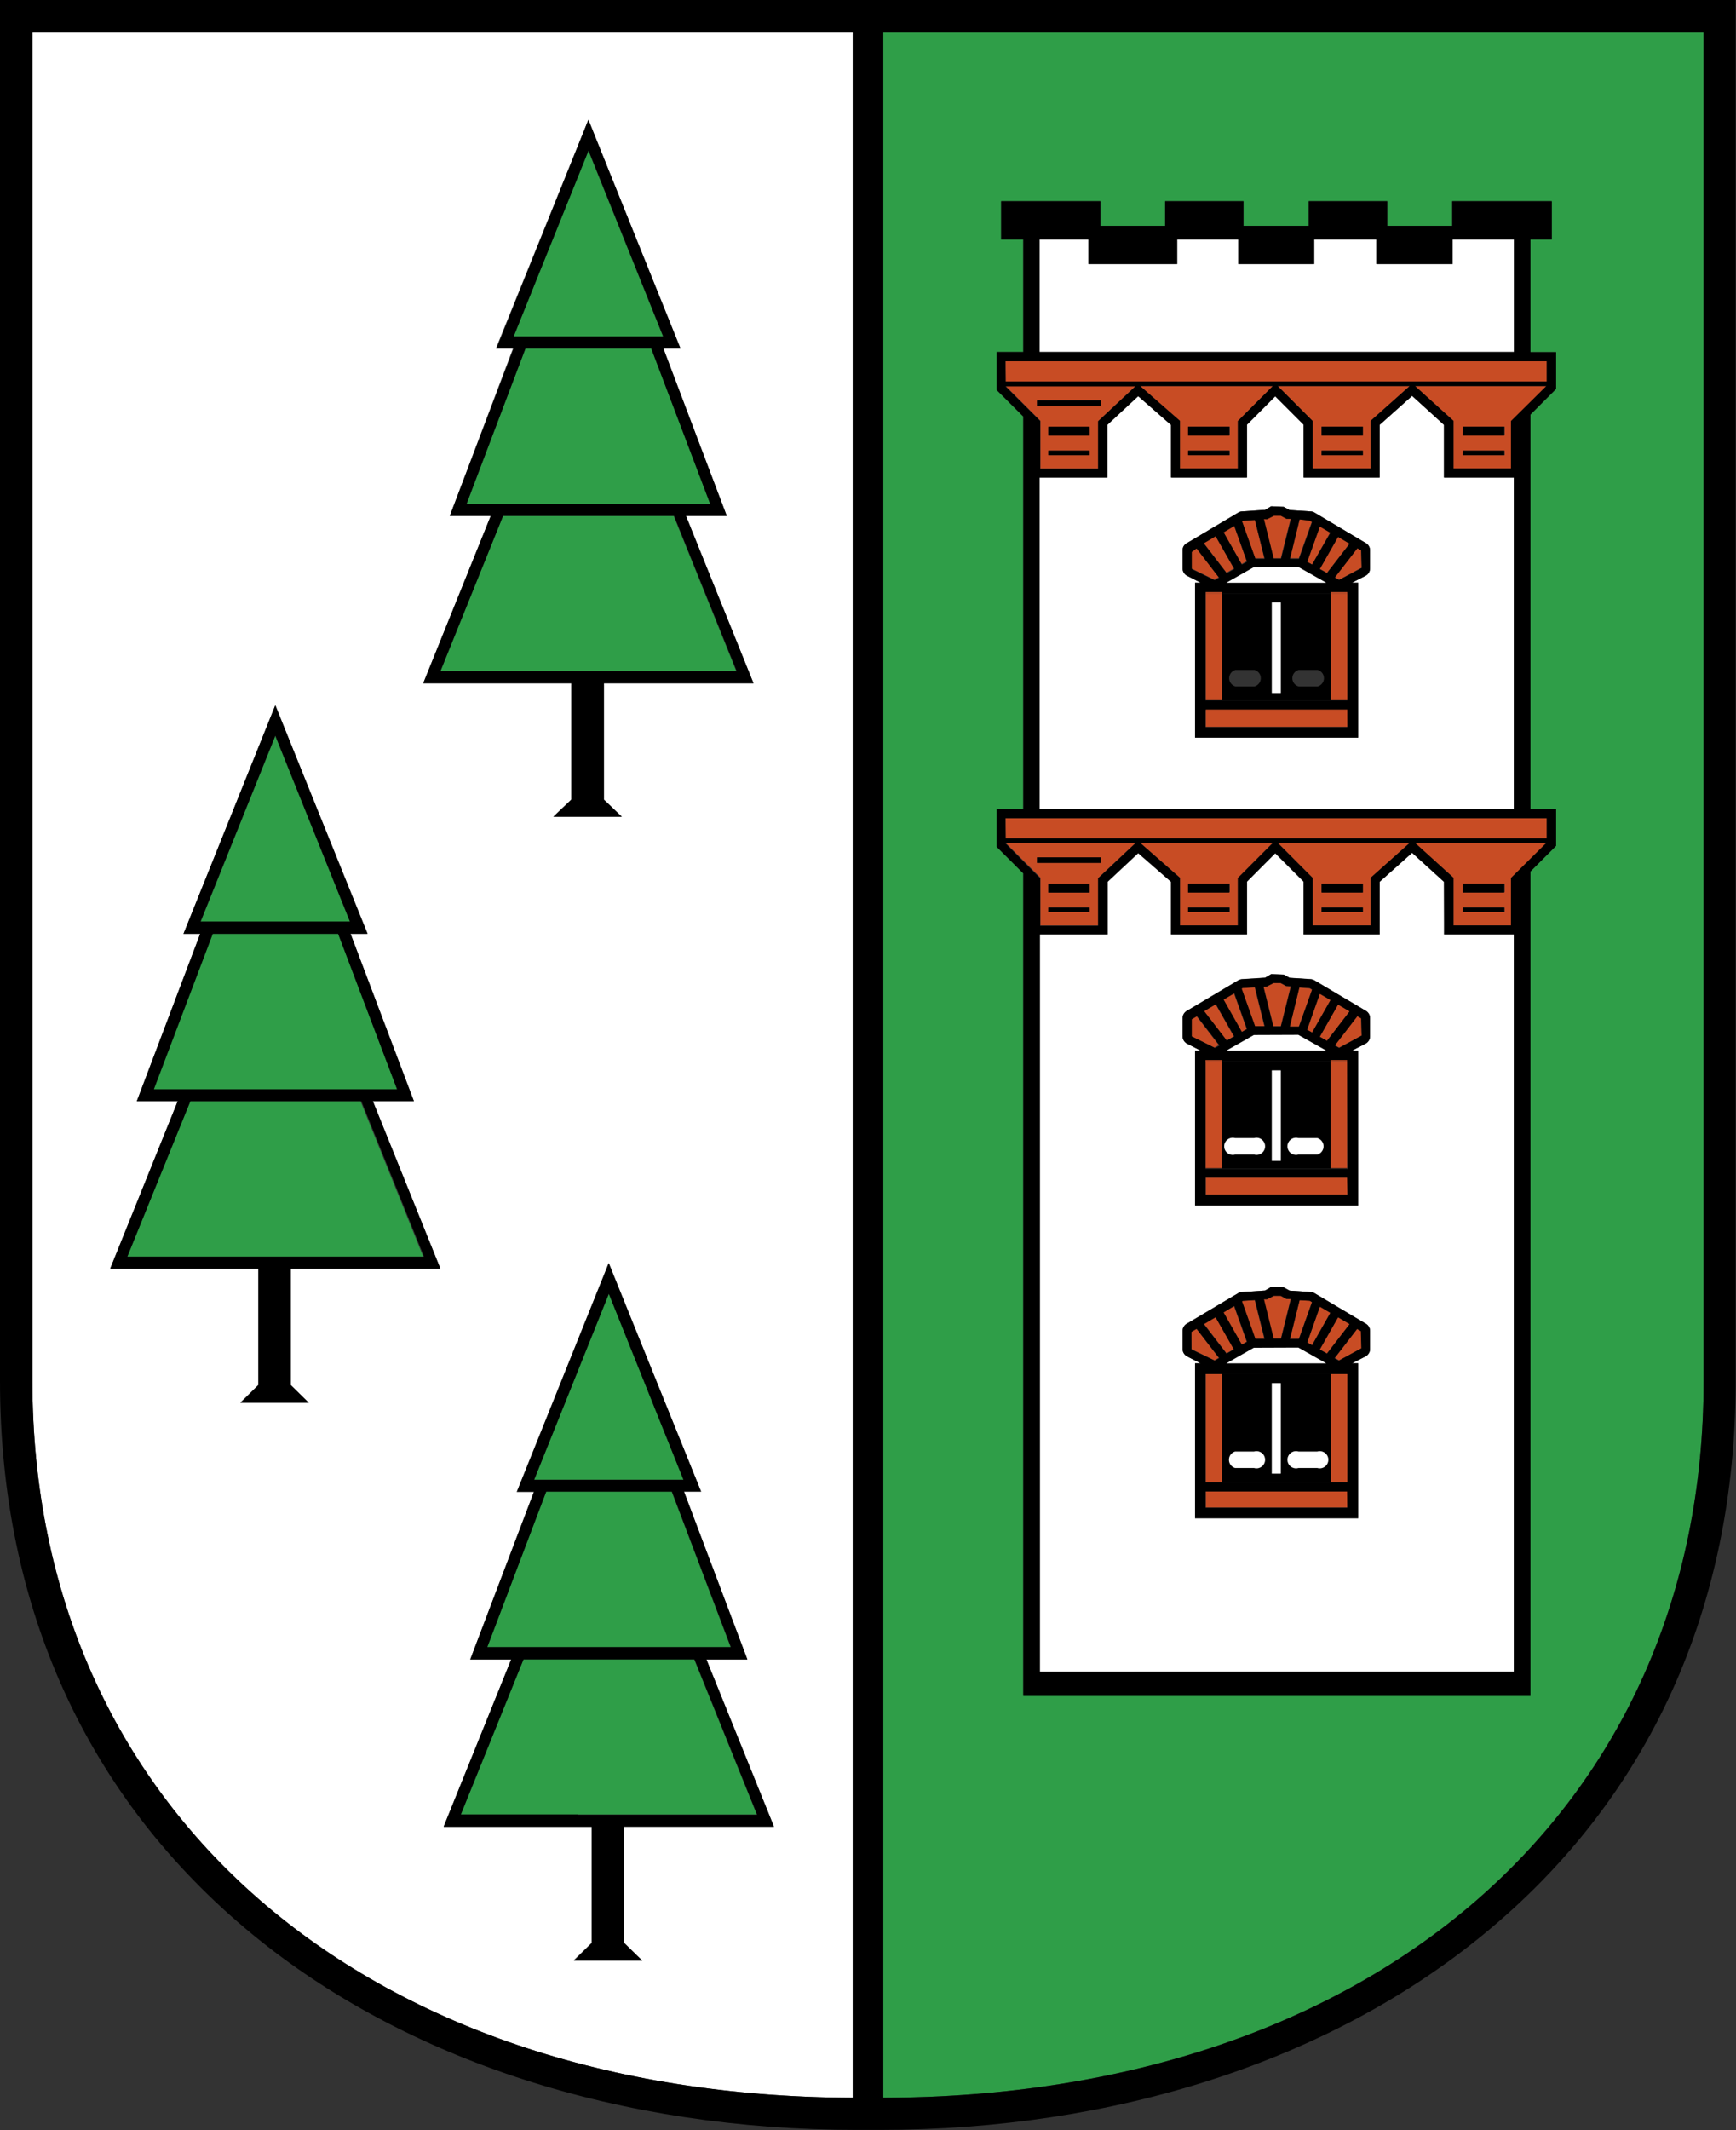 <svg xmlns="http://www.w3.org/2000/svg" width="203.04" height="249.04" viewBox="0 0 203.04 249.04"><rect x="0" y="0" width="203.04" height="249.04" fill="#333333" stroke="none"/><defs><style>.cls-1{fill:none;}.cls-2{fill:#c84c24;}.cls-3{fill:#fff;}.cls-4{fill:#2f9e48;}</style></defs><g id="Ebene_2" data-name="Ebene 2"><g id="Ebene_1-2" data-name="Ebene 1"><path class="cls-1" d="M146.72,78.32H144.5a1,1,0,0,0,0,1.93h2.22a1,1,0,0,0,0-1.93Z"/><path class="cls-1" d="M154.11,78.32h-2.22a1,1,0,0,0,0,1.93h2.22a1,1,0,0,0,0-1.93Z"/><path class="cls-2" d="M170,102.62v5.57h6.77v-5.55l4.09-4.1H165.46Zm1.15.68h4.83v1H171.1Zm0,2.8h4.83v.53H171.1Z"/><path class="cls-3" d="M168.89,103.09l-3.73-3.39-3.8,3.39v6.15h-8.89v-6.17l-3.32-3.32-3.31,3.32v6.17H137v-6.15l-3.85-3.36-3.58,3.35v6.16h-7.93v86.19h55.46V109.24h-8.16Zm-8.65,54.63a1,1,0,0,1-.51.84l-1.6.82h.72v18.11H139.77V159.38h.65l-1.6-.82a1,1,0,0,1-.51-.84v-2.14a1,1,0,0,1,.46-.81l6.06-3.6a.92.92,0,0,1,.42-.12l2.71-.18.72-.42,1.47.06.67.37,2.48.17a.89.89,0,0,1,.42.12l6.06,3.6a1,1,0,0,1,.46.81Zm0-36.56a1,1,0,0,1-.51.84l-1.6.82h.72v18.11H139.77V122.82h.65l-1.6-.82a1,1,0,0,1-.51-.84V119a1,1,0,0,1,.46-.81l6.06-3.6a1.08,1.08,0,0,1,.42-.13l2.71-.17.72-.42,1.47.06.67.37,2.48.16a1,1,0,0,1,.42.13l6.06,3.6a1,1,0,0,1,.46.81Z"/><path class="cls-2" d="M144.78,108.19v-5.55l4.09-4.1H133.35l4.66,4.08v5.57ZM139,103.3h4.83v1H139Zm0,2.8h4.83v.53H139Z"/><path class="cls-2" d="M160.31,108.19v-5.57l4.57-4.08H149.44l4.09,4.1v5.55Zm-5.74-4.89h4.82v1h-4.82Zm0,2.8h4.82v.53h-4.82Z"/><polygon class="cls-2" points="158.76 118.76 156.12 122.19 156.62 122.47 159.25 121.07 159.2 119.02 158.76 118.76"/><path d="M157.55,136.56h-1.91V124.08H142.91v12.48H141v.07h16.55V124.08h0ZM146.68,135h-2.22a1,1,0,1,1,0-1.92h2.22a1,1,0,1,1,0,1.92Zm3.12.74h-1.05V125.13h1.05Zm4.28-.74h-2.22a1,1,0,1,1,0-1.92h2.22a1,1,0,0,1,0,1.92Z"/><polygon class="cls-2" points="144.31 121.16 142.17 117.4 140.81 118.21 143.45 121.65 144.31 121.16"/><polygon class="cls-2" points="142.54 122.17 139.91 118.75 139.3 119.11 139.35 121.16 142.03 122.47 142.54 122.17"/><rect class="cls-2" x="141.03" y="137.68" width="16.55" height="1.99"/><path class="cls-2" d="M144.78,54.77V49.22l4.09-4.09H133.35L138,49.2v5.57ZM139,49.88h4.83v1H139Zm0,2.8h4.83v.53H139Z"/><polygon class="cls-2" points="153.46 66 155.6 62.22 154.37 61.5 152.89 65.68 153.46 66"/><polygon class="cls-2" points="155.2 66.98 157.85 63.54 156.5 62.75 154.36 66.51 155.2 66.98"/><polygon class="cls-2" points="156.62 67.78 159.25 66.37 159.2 64.33 158.76 64.07 156.12 67.49 156.62 67.78"/><polygon class="cls-2" points="145.81 120.3 144.32 116.12 143.07 116.86 145.21 120.64 145.81 120.3"/><path class="cls-2" d="M170,49.2v5.57h6.77V49.22l4.09-4.09H165.46Zm1.15.68h4.83v1H171.1Zm0,2.8h4.83v.53H171.1Z"/><path d="M155.67,69.38H142.94V81.85H141v.05h16.55v-.05h-1.91Zm-8.95,10.87H144.5a1,1,0,0,1,0-1.93h2.22a1,1,0,0,1,0,1.93Zm3.08.77h-1.05V70.43h1.05Zm4.31-.77h-2.22a1,1,0,0,1,0-1.93h2.22a1,1,0,0,1,0,1.93Z"/><rect class="cls-2" x="141.03" y="174.32" width="16.55" height="1.91"/><polygon class="cls-2" points="149.8 156.52 150.95 151.89 150.42 151.85 149.76 151.49 148.96 151.49 148.15 151.9 147.79 151.92 148.94 156.52 149.8 156.52"/><polygon class="cls-2" points="147.87 156.52 146.74 151.99 145.32 152.08 145.23 152.14 146.79 156.52 147.87 156.52"/><polygon class="cls-2" points="145.81 156.86 144.32 152.68 143.07 153.43 145.21 157.2 145.81 156.86"/><polygon class="cls-2" points="144.31 157.72 142.17 153.96 140.81 154.77 143.45 158.21 144.31 157.72"/><polygon class="cls-2" points="153.46 157.25 155.6 153.48 154.37 152.76 152.89 156.94 153.46 157.25"/><path class="cls-2" d="M151.91,156.52h0l1.53-4.3-.27-.16L152,152l-1.13,4.54Z"/><polygon class="cls-2" points="155.2 158.24 157.85 154.8 156.5 154 154.36 157.76 155.2 158.24"/><polygon class="cls-2" points="142.54 158.73 139.91 155.31 139.3 155.67 139.35 157.72 142.03 159.03 142.54 158.73"/><polygon class="cls-2" points="155.2 121.68 157.85 118.23 156.5 117.44 154.36 121.2 155.2 121.68"/><polygon class="cls-2" points="149.8 65.26 150.95 60.63 150.42 60.59 149.76 60.23 148.96 60.23 148.15 60.64 147.79 60.66 148.94 65.26 149.8 65.26"/><path d="M155.67,160.64H142.94v12.63h12.73Zm-9,11h-2.22a1,1,0,0,1,0-1.92h2.22a1,1,0,1,1,0,1.92Zm3.12.67h-1.05V161.69h1.05Zm4.28-.67h-2.22a1,1,0,1,1,0-1.92h2.22a1,1,0,1,1,0,1.92Z"/><polygon class="cls-2" points="158.76 155.32 156.12 158.75 156.62 159.03 159.25 157.63 159.2 155.58 158.76 155.32"/><path class="cls-2" d="M151.91,65.26h0l1.53-4.3-.27-.16L152,60.72l-1.13,4.54Z"/><rect class="cls-2" x="117.62" y="42.21" width="63.31" height="2.39"/><path class="cls-2" d="M160.31,54.77V49.2l4.57-4.07H149.44l4.09,4.09v5.55Zm-5.74-4.89h4.82v1h-4.82Zm0,2.8h4.82v.53h-4.82Z"/><path class="cls-2" d="M121.69,54.77h6.77V49.21l4.36-4.08h-15.2v0l4.07,4.07Zm5.75-1.56h-4.83v-.53h4.83Zm0-2.28h-4.83v-1h4.83Zm-6.15-3.47v-.65h7.47v.65Z"/><polygon class="cls-3" points="177.05 27.98 169.85 27.98 169.85 30.86 160.95 30.86 160.95 27.98 153.7 27.98 153.7 30.86 144.83 30.86 144.83 27.98 137.68 27.98 137.68 30.86 127.31 30.86 127.31 27.98 121.59 27.98 121.59 41.15 177.05 41.15 177.05 27.98"/><rect class="cls-2" x="117.62" y="95.63" width="63.31" height="2.39"/><path class="cls-2" d="M121.69,108.19h6.77v-5.56l4.36-4.09h-15.2v0l4.07,4.07Zm5.75-1.56h-4.83v-.53h4.83Zm0-2.28h-4.83v-1h4.83Zm-6.15-3.47v-.65h7.47v.65Z"/><path class="cls-3" d="M99.73,245.24V3.79H3.79V161.43C3.79,211.41,42.32,245,99.73,245.24ZM75.09,229.18h-8l2.1-2.05v-13.6H51.89L59.79,194H55l7.43-19.58h-2l10.74-26.72L82,174.38H80L87.41,194H82.62l7.9,19.57H73v13.6ZM52.61,60.31,60,40.74h-2L68.82,14,79.55,40.74h-2L85,60.31H80.23l7.9,19.57H70.6v13.6l2.1,2h-8l2.1-2V79.88H49.5l7.9-19.57ZM16,128.74l7.42-19.57H21.46L32.2,82.45l10.73,26.72H41l7.42,19.57H43.61l7.9,19.58H34v13.6l2.1,2.05h-8l2.1-2.05v-13.6H12.88l7.9-19.58Z"/><polygon class="cls-2" points="147.87 65.26 146.74 60.73 145.32 60.83 145.23 60.88 146.79 65.26 147.87 65.26"/><path class="cls-4" d="M199.25,161.51V3.79H103.31V245.24C160.71,245.07,199.25,211.47,199.25,161.51ZM116.57,99V94.57h3.11V48.69l-3.11-3.1V41.15h3.11V28h-2.59V23.52H128.7V26.4h7.57V23.52h9.16V26.4h7.63V23.52h9.19V26.4h7.6V23.52h11.61V28H179V41.15h3v4.3l-3,3v46.1h3v4.29l-3,3v96.38H119.68V102.11Z"/><polygon class="cls-2" points="145.81 65.6 144.32 61.42 143.07 62.17 145.21 65.94 145.81 65.6"/><polygon class="cls-2" points="142.03 67.77 142.54 67.48 139.91 64.05 139.3 64.41 139.35 66.46 142.03 67.77"/><path class="cls-3" d="M129.52,49.66v6.17h-7.93V94.57h55.46V55.83h-8.16V49.67l-3.73-3.39-3.8,3.39v6.16h-8.89V49.65l-3.32-3.32-3.31,3.32v6.18H137V49.68l-3.85-3.37Zm8.79,14.66a.93.93,0,0,1,.46-.8l6.06-3.6a.94.94,0,0,1,.42-.13l2.71-.18.72-.42,1.47.07.67.37,2.48.16a1,1,0,0,1,.42.12l6.06,3.6a1,1,0,0,1,.46.81v2.14a1,1,0,0,1-.51.84l-1.6.82h.72V86.23H139.77V68.12h.65l-1.6-.82a1,1,0,0,1-.51-.84Z"/><path d="M119.68,196.19v2.08H179V101.89l3-3V94.57h-3V48.47l3-3v-4.3h-3V28h2.5V23.52H169.85V26.4h-7.6V23.52h-9.19V26.4h-7.63V23.52h-9.16V26.4H128.7V23.52H117.09V28h2.59V41.15h-3.11v4.44l3.11,3.1V94.57h-3.11V99l3.11,3.1v94.08Zm57.37-.76H121.59V109.24h7.93v-6.16l3.58-3.35,3.85,3.36v6.15h8.89v-6.17l3.31-3.32,3.32,3.32v6.17h8.89v-6.15l3.8-3.39,3.73,3.39v6.15h8.16Zm-43.7-96.89h15.52l-4.09,4.1v5.55H138v-5.57Zm16.09,0h15.44l-4.57,4.08v5.57h-6.78v-5.55Zm27.28,4.1v5.55H170v-5.57l-4.49-4.08h15.35Zm0-53.42v5.55H170V49.2l-4.49-4.07h15.35Zm-43.37-4.09h15.52l-4.09,4.09v5.55H138V49.2Zm3.6,4.55v6.15h8.89V49.65l3.31-3.32,3.32,3.32v6.18h8.89V49.67l3.8-3.39,3.73,3.39v6.16h8.16V94.57H121.59V55.83h7.93V49.66l3.58-3.35Zm12.49-4.55h15.44l-4.57,4.07v5.57h-6.78V49.22ZM121.59,28h5.72v2.88h10.37V28h7.15v2.88h8.87V28H161v2.88h8.9V28h7.2V41.15H121.59Zm-4,14.23h63.31V44.6H117.62Zm0,2.94v0h15.2l-4.36,4.08v5.56h-6.77V49.22Zm0,50.48h63.31V98H117.62Zm0,2.94v0h15.2l-4.36,4.09v5.56h-6.77v-5.55Z"/><rect x="171.1" y="52.68" width="4.83" height="0.53"/><rect x="154.57" y="52.68" width="4.83" height="0.53"/><rect x="154.57" y="49.88" width="4.83" height="1.05"/><rect x="138.95" y="52.68" width="4.83" height="0.53"/><rect x="138.95" y="49.88" width="4.83" height="1.05"/><rect x="122.61" y="52.68" width="4.83" height="0.53"/><rect x="121.29" y="46.81" width="7.47" height="0.65"/><rect x="122.61" y="49.88" width="4.83" height="1.05"/><rect x="171.1" y="49.88" width="4.83" height="1.05"/><rect x="171.1" y="106.1" width="4.83" height="0.53"/><rect x="154.57" y="106.1" width="4.83" height="0.53"/><rect x="154.57" y="103.3" width="4.83" height="1.05"/><rect x="138.95" y="106.1" width="4.83" height="0.53"/><rect x="138.95" y="103.3" width="4.83" height="1.05"/><rect x="122.61" y="106.1" width="4.83" height="0.53"/><rect x="121.29" y="100.23" width="7.47" height="0.65"/><rect x="122.61" y="103.3" width="4.83" height="1.05"/><rect x="171.1" y="103.3" width="4.83" height="1.05"/><path d="M138.82,67.3l1.6.82h-.65V86.23h19.08V68.12h-.72l1.6-.82a1,1,0,0,0,.51-.84V64.32a1,1,0,0,0-.46-.81l-6.06-3.6a1,1,0,0,0-.42-.12l-2.48-.16-.67-.37-1.47-.07-.72.42-2.71.18a.94.94,0,0,0-.42.13l-6.06,3.6a.93.93,0,0,0-.46.8v2.14A1,1,0,0,0,138.82,67.3ZM157.58,85H141V83h16.55Zm0-15.59V81.9H141V69.22h1.91v.16h12.73v-.16h1.91Zm-14.14-1.26,3.21-1.82h5.2l3.26,1.83Zm15.76-3.8.06,2.05-2.64,1.4-.5-.28,2.64-3.42Zm-1.35-.78L155.2,67l-.84-.47,2.14-3.76Zm-3.48-2,1.23.72L153.46,66l-.57-.32Zm-1.18-.69.27.16-1.53,4.3h-1.06L152,60.72Zm-5-.17.81-.41h.8l.66.36.53,0-1.15,4.63h-.87l-1.14-4.6Zm-2.83.18,1.42-.09,1.13,4.53h-1.08l-1.56-4.38Zm-1,.6,1.49,4.18-.6.34-2.14-3.77Zm-2.15,1.28,2.14,3.76-.86.49-2.65-3.44Zm-2.26,1.35,2.64,3.43-.52.29-2.68-1.31,0-2Z"/><path d="M153.72,114.61a1,1,0,0,0-.42-.13l-2.48-.16-.67-.37-1.47-.06-.72.42-2.71.17a1.08,1.08,0,0,0-.42.13l-6.06,3.6a1,1,0,0,0-.46.81v2.14a1,1,0,0,0,.51.84l1.6.82h-.65v18.11h19.08V122.82h-.72l1.6-.82a1,1,0,0,0,.51-.84V119a1,1,0,0,0-.46-.81Zm4.13,3.63-2.65,3.44-.84-.48,2.14-3.76Zm-2.74,4.58H143.44l3.21-1.82,5.2,0Zm-.74-6.62,1.23.72-2.14,3.77-.57-.32Zm-1.18-.69.27.16L151.93,120h-1.06l1.13-4.55Zm-5-.17.81-.41h.8l.66.36.53,0L149.8,120h-.87l-1.14-4.6Zm-2.83.18,1.42-.09,1.13,4.53h-1.08l-1.56-4.38Zm-1,.6,1.49,4.18-.6.34-2.14-3.78Zm-2.15,1.28,2.14,3.76-.86.49-2.65-3.44Zm-2.82,3.76,0-2,.61-.36,2.64,3.42-.52.3Zm18.23,18.51H141v-2h16.55Zm0-3H141v-.07h0V123.93h1.91v.15h12.73v-.15h1.91v.15h0Zm-1-14.16-.5-.28,2.64-3.43.44.26.06,2Z"/><path d="M153.72,151.17a.89.89,0,0,0-.42-.12l-2.48-.17-.67-.37-1.47-.06-.72.42-2.71.18a.92.92,0,0,0-.42.12l-6.06,3.6a1,1,0,0,0-.46.81v2.14a1,1,0,0,0,.51.84l1.6.82h-.65v18.11h19.08V159.38h-.72l1.6-.82a1,1,0,0,0,.51-.84v-2.14a1,1,0,0,0-.46-.81Zm4.13,3.63-2.65,3.44-.84-.47L156.5,154Zm-2.74,4.58H143.44l3.21-1.82,5.2,0Zm-.74-6.62,1.23.72-2.14,3.78-.57-.32Zm-1.18-.69.27.16-1.53,4.3h-1.06L152,152Zm-5-.17.81-.41h.8l.66.36.53,0-1.15,4.63h-.87l-1.14-4.6Zm-2.83.18,1.42-.09,1.13,4.53h-1.08l-1.56-4.38Zm-1,.6,1.49,4.18-.6.34-2.14-3.77ZM142.17,154l2.14,3.76-.86.49-2.65-3.44Zm-2.82,3.76,0-2.05.61-.36,2.64,3.42-.52.3Zm18.23,18.51H141v-1.91h16.55Zm0-15.59v12.63H141V160.64h16.55Zm-1-1.61-.5-.28,2.64-3.42.44.25.06,2Z"/><polygon class="cls-4" points="28.54 146.91 35.85 146.91 49.5 146.91 42.17 128.75 22.22 128.75 14.89 146.91 28.54 146.91"/><polygon class="cls-4" points="43.05 127.34 46.44 127.34 39.55 109.17 24.84 109.17 17.95 127.34 21.34 127.34 43.05 127.34"/><polygon class="cls-4" points="40.44 107.77 40.93 107.77 32.2 86.04 23.46 107.77 23.95 107.77 40.44 107.77"/><path d="M30.22,148.32v13.6L28.12,164h8L34,161.92v-13.6H51.51l-7.9-19.58H48.4L41,109.17h2L32.2,82.45,21.46,109.17h1.95L16,128.74h4.79l-7.9,19.58ZM32.2,86l8.73,21.73H23.46ZM18,127.34l6.89-18.17H39.55l6.89,18.17H18Zm4.27,1.4h20l7.33,18.17H14.89Z"/><polygon class="cls-4" points="65.16 78.47 72.47 78.47 86.12 78.47 78.79 60.31 58.84 60.31 51.51 78.47 65.16 78.47"/><polygon class="cls-4" points="79.67 58.9 83.06 58.9 76.17 40.73 61.46 40.73 54.58 58.9 57.97 58.9 79.67 58.9"/><polygon class="cls-4" points="77.06 39.33 77.55 39.33 68.81 17.6 60.08 39.33 60.57 39.33 77.06 39.33"/><path d="M66.84,79.88v13.6l-2.1,2h8l-2.1-2V79.88H88.13l-7.9-19.57H85L77.6,40.74h2L68.82,14,58.08,40.74h2L52.61,60.31H57.4L49.5,79.88Zm2-62.28,8.73,21.73H60.08ZM54.57,58.9l6.89-18.16H76.17L83.06,58.9H54.57Zm4.27,1.41h20l7.33,18.16H51.51Z"/><polygon class="cls-4" points="88.51 212.12 81.18 193.96 61.23 193.96 53.9 212.12 67.55 212.12 74.87 212.12 88.51 212.12"/><polygon class="cls-4" points="82.06 192.55 85.45 192.55 78.56 174.38 63.86 174.38 56.97 192.55 60.36 192.55 82.06 192.55"/><polygon class="cls-4" points="79.45 172.98 79.94 172.98 71.21 151.25 62.48 172.98 62.96 172.98 79.45 172.98"/><path d="M90.52,213.53,82.62,194h4.79L80,174.38h2L71.21,147.66,60.47,174.38h2L55,194h4.79l-7.9,19.57H69.23v13.6l-2.1,2.05h8L73,227.13v-13.6ZM71.21,151.25,79.94,173H62.47ZM57,192.55l6.89-18.17h14.7l6.89,18.17H57Zm10.58,19.57H53.9L61.23,194h20l7.33,18.16h-21Z"/><path class="cls-3" d="M154.08,133.05h-2.22a1,1,0,1,0,0,1.92h2.22a1,1,0,0,0,0-1.92Z"/><path class="cls-3" d="M146.68,133.05h-2.22a1,1,0,1,0,0,1.92h2.22a1,1,0,1,0,0-1.92Z"/><path class="cls-3" d="M154.08,169.69h-2.22a1,1,0,1,0,0,1.92h2.22a1,1,0,1,0,0-1.92Z"/><path class="cls-3" d="M146.68,169.69h-2.22a1,1,0,0,0,0,1.92h2.22a1,1,0,1,0,0-1.92Z"/><rect class="cls-3" x="148.75" y="70.43" width="1.05" height="10.58"/><rect class="cls-3" x="148.75" y="125.13" width="1.05" height="10.58"/><rect class="cls-3" x="148.75" y="161.69" width="1.05" height="10.58"/><path d="M0,161.43c0,26.45,10.2,48.82,29.5,64.69C47.47,240.9,72.6,249,100.25,249h2.62c27.63,0,52.74-8.13,70.69-22.9C192.85,210.28,203,187.93,203,161.51V0H0ZM103.31,3.79h95.94V161.51c0,50-38.54,83.56-95.94,83.73Zm-99.52,0H99.73V245.24C42.32,245,3.79,211.41,3.79,161.43Z"/><polygon class="cls-3" points="146.65 66.3 143.44 68.12 155.11 68.12 151.85 66.28 146.65 66.3"/><polygon class="cls-3" points="146.65 121 143.44 122.82 155.11 122.82 151.85 120.98 146.65 121"/><polygon class="cls-3" points="146.65 157.56 143.44 159.38 155.11 159.38 151.85 157.54 146.65 157.56"/><rect class="cls-2" x="141.03" y="82.95" width="16.55" height="2.02"/><polygon class="cls-2" points="144.31 66.46 142.17 62.7 140.81 63.51 143.45 66.95 144.31 66.46"/><polygon class="cls-2" points="153.46 120.69 155.6 116.92 154.37 116.2 152.89 120.38 153.46 120.69"/><path class="cls-2" d="M151.91,120h0l1.53-4.29-.27-.16-1.19-.1L150.87,120Z"/><polygon class="cls-2" points="149.8 119.96 150.95 115.33 150.42 115.29 149.76 114.93 148.96 114.93 148.15 115.34 147.79 115.36 148.94 119.96 149.8 119.96"/><polygon class="cls-2" points="147.87 119.96 146.74 115.43 145.32 115.52 145.23 115.58 146.79 119.96 147.87 119.96"/><rect class="cls-2" x="141.03" y="160.64" width="1.91" height="12.63"/><rect class="cls-2" x="141.03" y="160.64" width="1.91"/><rect class="cls-2" x="155.67" y="160.64" width="1.91" height="12.63"/><rect class="cls-2" x="155.67" y="160.64" width="1.91"/><rect class="cls-2" x="141.03" y="124.08" width="1.87" height="12.48"/><polygon class="cls-2" points="142.91 124.08 142.91 123.93 141 123.93 141 136.56 141.03 136.56 141.03 124.08 142.91 124.08"/><rect class="cls-2" x="155.64" y="124.08" width="1.91" height="12.48"/><rect class="cls-2" x="155.64" y="123.93" width="1.91" height="0.14"/><rect class="cls-2" x="141.03" y="69.38" width="1.91" height="12.47"/><rect class="cls-2" x="141.03" y="69.22" width="1.91" height="0.16"/><rect class="cls-2" x="155.67" y="69.38" width="1.91" height="12.47"/><rect class="cls-2" x="155.67" y="69.22" width="1.91" height="0.16"/></g></g></svg>